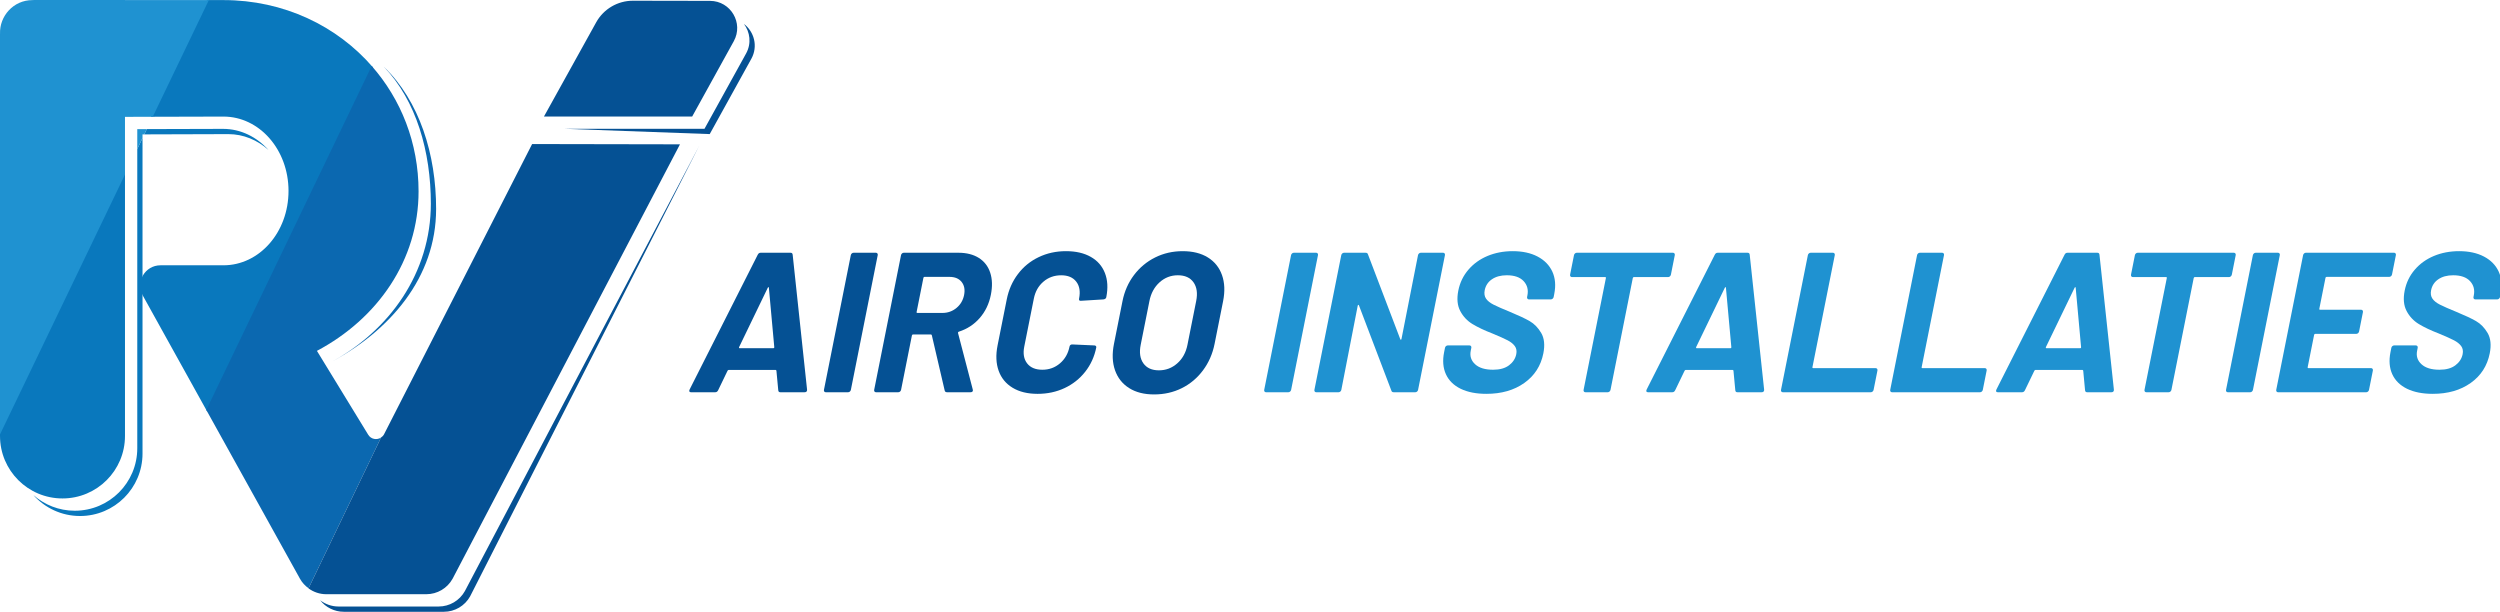 <?xml version="1.0" encoding="utf-8"?>
<!-- Generator: Adobe Illustrator 16.0.0, SVG Export Plug-In . SVG Version: 6.00 Build 0)  -->
<!DOCTYPE svg PUBLIC "-//W3C//DTD SVG 1.1//EN" "http://www.w3.org/Graphics/SVG/1.1/DTD/svg11.dtd">
<svg version="1.1" id="Laag_1" xmlns="http://www.w3.org/2000/svg" xmlns:xlink="http://www.w3.org/1999/xlink" x="0px" y="0px"
	 width="262.934px" height="64.342px" viewBox="0 0 262.934 64.342" enable-background="new 0 0 262.934 64.342"
	 xml:space="preserve">
<g>
	<path fill="#0978BD" d="M13.145,45.852V17.955L0,45.289v0.562c0,3.631,2.942,6.572,6.571,6.572
		C10.201,52.424,13.145,49.482,13.145,45.852"/>
	<path fill="#0978BD" d="M23.504,0.009h-1.73l-5.902,12.273l7.633-0.021c3.762,0,6.84,3.462,6.84,7.822
		c0,4.359-3.078,7.819-6.84,7.819H16.88c-1.63,0-2.659,1.756-1.863,3.178L21.8,43.303L39.219,7.078
		C35.462,2.718,29.828,0.009,23.504,0.009"/>
	<path fill="#0B68B0" d="M34.625,38.194c6.393-3.39,11.243-8.995,11.243-16.218c0-5.731-1.742-11.345-5.504-14.96
		c3.435,3.571,4.95,8.962,4.95,14.407C45.314,28.646,41.018,34.805,34.625,38.194"/>
	<path fill="#055194" d="M73.526,15.358L48.891,62.169c-0.557,1-1.611,1.62-2.756,1.62H35.602c-0.712,0-1.389-0.242-1.933-0.662
		c0.592,0.759,1.506,1.215,2.486,1.215h10.533c1.144,0,2.198-0.619,2.755-1.619L73.526,15.358z"/>
	<path fill="#055194" d="M78.238,2.513c0.646,0.852,0.816,2.051,0.229,3.117l-4.375,7.917H59.363l15.282,0.555l4.375-7.917
		C79.752,4.858,79.309,3.326,78.238,2.513"/>
	<path fill="#055194" d="M74.676,0.092l-8.106-0.015c-1.607-0.003-3.089,0.868-3.868,2.273l-5.491,9.903H72.8l4.374-7.917
		C78.227,2.433,76.852,0.097,74.676,0.092"/>
	<path fill="#055194" d="M81.852,41.045l-0.193-2.054c-0.016-0.056-0.043-0.085-0.084-0.085h-4.939c-0.04,0-0.08,0.029-0.117,0.085
		l-0.991,2.054c-0.068,0.14-0.17,0.209-0.304,0.209h-2.55c-0.08,0-0.136-0.023-0.166-0.072s-0.022-0.123,0.023-0.221l7.162-14.169
		c0.068-0.138,0.169-0.209,0.303-0.209h3.152c0.134,0,0.207,0.071,0.22,0.209l1.512,14.169c0.008,0.029,0.008,0.062,0,0.105
		c-0.025,0.125-0.111,0.188-0.259,0.188h-2.55C81.936,41.254,81.863,41.185,81.852,41.045 M77.793,36.623h3.534
		c0.081,0,0.115-0.043,0.105-0.127l-0.566-6.225c-0.003-0.057-0.018-0.08-0.046-0.073s-0.053,0.031-0.074,0.073l-3.008,6.225
		C77.707,36.58,77.727,36.623,77.793,36.623"/>
	<path fill="#055194" d="M86.693,41.182c-0.038-0.049-0.049-0.109-0.035-0.178l2.825-14.17c0.013-0.069,0.049-0.129,0.104-0.178
		c0.057-0.049,0.119-0.073,0.186-0.073h2.35c0.066,0,0.119,0.024,0.156,0.073s0.049,0.108,0.034,0.178l-2.824,14.17
		c-0.015,0.068-0.05,0.129-0.105,0.178c-0.058,0.049-0.119,0.072-0.186,0.072h-2.35C86.782,41.254,86.729,41.23,86.693,41.182"/>
	<path fill="#055194" d="M99.355,41.066l-1.352-5.807c-0.016-0.055-0.052-0.084-0.104-0.084h-1.868
		c-0.067,0-0.106,0.035-0.122,0.105l-1.14,5.723c-0.015,0.068-0.05,0.129-0.106,0.178s-0.118,0.072-0.186,0.072H92.13
		c-0.067,0-0.119-0.023-0.156-0.072s-0.049-0.109-0.034-0.178l2.824-14.17c0.014-0.069,0.049-0.129,0.105-0.178
		s0.118-0.073,0.186-0.073h5.742c0.857,0,1.573,0.182,2.15,0.544c0.577,0.365,0.976,0.881,1.197,1.552
		c0.221,0.672,0.244,1.446,0.068,2.327c-0.189,0.949-0.58,1.764-1.17,2.44c-0.59,0.679-1.321,1.157-2.193,1.437
		c-0.072,0.027-0.103,0.076-0.09,0.146l1.549,5.932c0.016,0.057,0.021,0.098,0.015,0.127c-0.022,0.111-0.107,0.166-0.255,0.166H99.6
		C99.465,41.254,99.384,41.191,99.355,41.066 M97.118,29.225l-0.715,3.584c-0.013,0.069,0.013,0.104,0.08,0.104h2.63
		c0.562,0,1.056-0.174,1.48-0.523s0.691-0.803,0.804-1.362c0.111-0.559,0.024-1.017-0.259-1.372
		c-0.283-0.357-0.706-0.535-1.269-0.535h-2.63C97.172,29.119,97.132,29.154,97.118,29.225"/>
	<path fill="#055194" d="M106.5,40.783c-0.705-0.426-1.195-1.023-1.47-1.793c-0.275-0.768-0.312-1.655-0.112-2.662l0.966-4.84
		c0.2-1.007,0.592-1.895,1.173-2.662c0.581-0.77,1.309-1.363,2.183-1.781c0.873-0.42,1.832-0.63,2.876-0.63
		c1.031,0,1.898,0.199,2.602,0.599c0.705,0.396,1.2,0.963,1.489,1.697c0.289,0.732,0.337,1.582,0.146,2.545
		c-0.026,0.127-0.121,0.204-0.287,0.232l-2.379,0.146h-0.041c-0.133,0-0.186-0.076-0.154-0.23c0.148-0.741,0.049-1.335-0.297-1.781
		c-0.346-0.449-0.874-0.671-1.584-0.671c-0.723,0-1.347,0.222-1.87,0.671c-0.524,0.446-0.86,1.04-1.007,1.781l-1.008,5.051
		c-0.145,0.727-0.044,1.313,0.301,1.76c0.347,0.447,0.881,0.671,1.604,0.671c0.71,0,1.326-0.224,1.851-0.671
		c0.524-0.446,0.859-1.033,1.004-1.76c0.03-0.153,0.127-0.23,0.287-0.23l2.328,0.104c0.066,0,0.12,0.022,0.159,0.064
		c0.038,0.041,0.052,0.091,0.04,0.146c-0.192,0.963-0.58,1.816-1.162,2.557c-0.583,0.742-1.307,1.314-2.171,1.719
		c-0.863,0.406-1.811,0.607-2.841,0.607C108.08,41.422,107.205,41.209,106.5,40.783"/>
	<path fill="#055194" d="M118.752,40.814c-0.707-0.446-1.201-1.072-1.483-1.875c-0.281-0.805-0.317-1.73-0.108-2.777l0.895-4.486
		c0.205-1.034,0.609-1.949,1.209-2.746c0.601-0.796,1.344-1.414,2.228-1.854s1.849-0.66,2.893-0.66c1.058,0,1.94,0.22,2.649,0.66
		s1.205,1.059,1.487,1.854c0.283,0.797,0.321,1.712,0.116,2.746l-0.895,4.486c-0.21,1.047-0.615,1.977-1.219,2.787
		s-1.348,1.436-2.231,1.875c-0.884,0.441-1.855,0.66-2.913,0.66C120.335,41.484,119.459,41.262,118.752,40.814 M123.818,38.215
		c0.553-0.488,0.91-1.138,1.071-1.948l0.919-4.612c0.162-0.809,0.068-1.463-0.281-1.96c-0.351-0.495-0.899-0.743-1.649-0.743
		c-0.735,0-1.378,0.248-1.925,0.743c-0.548,0.497-0.902,1.151-1.063,1.96l-0.919,4.612c-0.162,0.811-0.067,1.46,0.284,1.948
		c0.351,0.49,0.894,0.734,1.63,0.734S123.266,38.705,123.818,38.215"/>
	<path fill="#1F92D1" d="M132.996,41.182c-0.038-0.049-0.049-0.109-0.035-0.178l2.824-14.17c0.014-0.069,0.049-0.129,0.105-0.178
		s0.118-0.073,0.186-0.073h2.35c0.066,0,0.119,0.024,0.156,0.073s0.049,0.108,0.034,0.178l-2.824,14.17
		c-0.015,0.068-0.05,0.129-0.106,0.178s-0.119,0.072-0.185,0.072h-2.35C133.084,41.254,133.032,41.23,132.996,41.182"/>
	<path fill="#1F92D1" d="M149.244,26.656c0.057-0.049,0.117-0.073,0.186-0.073h2.349c0.067,0,0.119,0.024,0.156,0.073
		s0.048,0.108,0.035,0.178l-2.826,14.17c-0.013,0.068-0.048,0.129-0.104,0.178s-0.119,0.072-0.186,0.072h-2.27
		c-0.134,0-0.217-0.055-0.247-0.166l-3.413-8.972c-0.018-0.042-0.041-0.06-0.069-0.052c-0.029,0.006-0.048,0.038-0.06,0.094
		l-1.723,8.846c-0.014,0.068-0.049,0.129-0.105,0.178c-0.058,0.049-0.118,0.072-0.186,0.072h-2.35c-0.067,0-0.119-0.023-0.155-0.072
		c-0.038-0.049-0.049-0.109-0.035-0.178l2.825-14.17c0.014-0.069,0.048-0.129,0.105-0.178c0.057-0.049,0.118-0.073,0.186-0.073
		h2.269c0.134,0,0.216,0.056,0.247,0.168l3.401,8.929c0.019,0.043,0.041,0.059,0.07,0.052c0.027-0.006,0.048-0.038,0.058-0.095
		l1.735-8.803C149.152,26.765,149.187,26.705,149.244,26.656"/>
	<path fill="#1F92D1" d="M153.625,40.889c-0.731-0.357-1.25-0.867-1.553-1.53c-0.303-0.664-0.366-1.437-0.19-2.317l0.093-0.46
		c0.013-0.069,0.049-0.129,0.104-0.179c0.057-0.049,0.118-0.074,0.187-0.074h2.288c0.067,0,0.119,0.025,0.156,0.074
		c0.037,0.05,0.049,0.109,0.035,0.179l-0.063,0.313c-0.111,0.561,0.042,1.031,0.461,1.414c0.419,0.386,1.05,0.577,1.894,0.577
		c0.709,0,1.269-0.157,1.681-0.472c0.409-0.313,0.662-0.702,0.753-1.163c0.067-0.335,0.017-0.617-0.151-0.849
		c-0.169-0.23-0.42-0.432-0.752-0.607c-0.334-0.174-0.871-0.416-1.613-0.723c-0.833-0.321-1.527-0.65-2.082-0.986
		c-0.557-0.335-0.987-0.793-1.293-1.373c-0.307-0.579-0.374-1.295-0.205-2.148c0.168-0.838,0.521-1.571,1.062-2.199
		c0.541-0.63,1.212-1.111,2.015-1.447c0.804-0.335,1.688-0.503,2.65-0.503c1.018,0,1.888,0.188,2.609,0.565
		c0.721,0.378,1.237,0.905,1.552,1.582c0.312,0.68,0.381,1.465,0.202,2.359l-0.062,0.313c-0.014,0.069-0.049,0.131-0.105,0.179
		c-0.058,0.049-0.119,0.074-0.187,0.074H160.8c-0.067,0-0.118-0.025-0.155-0.074c-0.038-0.048-0.049-0.109-0.035-0.179l0.033-0.167
		c0.116-0.587-0.015-1.087-0.395-1.499c-0.379-0.411-0.971-0.618-1.773-0.618c-0.63,0-1.149,0.139-1.561,0.42
		c-0.409,0.279-0.664,0.663-0.762,1.152c-0.068,0.35-0.024,0.644,0.137,0.881c0.159,0.236,0.425,0.451,0.796,0.639
		c0.371,0.189,0.952,0.443,1.745,0.766c0.877,0.363,1.56,0.684,2.047,0.963c0.486,0.279,0.892,0.695,1.217,1.248
		c0.324,0.553,0.399,1.268,0.225,2.147c-0.262,1.313-0.931,2.352-2.007,3.114c-1.075,0.762-2.403,1.141-3.981,1.141
		C155.258,41.422,154.357,41.244,153.625,40.889"/>
	<path fill="#1F92D1" d="M176.109,26.656c0.037,0.049,0.049,0.108,0.035,0.178l-0.409,2.055c-0.014,0.07-0.05,0.129-0.105,0.178
		c-0.058,0.05-0.119,0.074-0.187,0.074h-3.594c-0.067,0-0.106,0.033-0.121,0.104l-2.344,11.759c-0.015,0.068-0.05,0.129-0.106,0.178
		s-0.118,0.072-0.185,0.072h-2.35c-0.067,0-0.119-0.023-0.156-0.072s-0.049-0.109-0.035-0.178l2.346-11.759
		c0.013-0.071-0.014-0.104-0.08-0.104h-3.494c-0.067,0-0.119-0.024-0.156-0.074c-0.037-0.049-0.049-0.107-0.035-0.178l0.41-2.055
		c0.014-0.069,0.048-0.129,0.105-0.178c0.057-0.049,0.119-0.073,0.186-0.073h10.12C176.021,26.583,176.072,26.607,176.109,26.656"/>
	<path fill="#1F92D1" d="M182.508,41.045l-0.193-2.054c-0.016-0.056-0.043-0.085-0.084-0.085h-4.939
		c-0.039,0-0.078,0.029-0.117,0.085l-0.991,2.054c-0.068,0.14-0.17,0.209-0.303,0.209h-2.551c-0.079,0-0.136-0.023-0.165-0.072
		c-0.031-0.049-0.023-0.123,0.023-0.221l7.162-14.169c0.067-0.138,0.168-0.209,0.303-0.209h3.152c0.133,0,0.206,0.071,0.219,0.209
		l1.514,14.169c0.007,0.029,0.007,0.062-0.001,0.105c-0.025,0.125-0.112,0.188-0.259,0.188h-2.551
		C182.593,41.254,182.52,41.185,182.508,41.045 M178.449,36.623h3.534c0.081,0,0.116-0.043,0.106-0.127l-0.566-6.225
		c-0.003-0.057-0.018-0.08-0.046-0.073s-0.054,0.031-0.075,0.073l-3.008,6.225C178.364,36.58,178.383,36.623,178.449,36.623"/>
	<path fill="#1F92D1" d="M187.35,41.182c-0.037-0.049-0.049-0.109-0.034-0.178l2.824-14.17c0.014-0.069,0.049-0.129,0.105-0.178
		s0.118-0.073,0.187-0.073h2.348c0.067,0,0.119,0.024,0.157,0.073c0.036,0.049,0.048,0.108,0.034,0.178l-2.349,11.779
		c-0.014,0.071,0.014,0.105,0.08,0.105h6.565c0.067,0,0.119,0.024,0.156,0.073c0.037,0.05,0.049,0.109,0.035,0.179l-0.405,2.033
		c-0.015,0.068-0.049,0.129-0.105,0.178c-0.058,0.049-0.119,0.072-0.187,0.072h-9.256C187.438,41.254,187.387,41.23,187.35,41.182"
		/>
	<path fill="#1F92D1" d="M198.835,41.182c-0.037-0.049-0.049-0.109-0.034-0.178l2.824-14.17c0.015-0.069,0.049-0.129,0.105-0.178
		s0.119-0.073,0.186-0.073h2.35c0.066,0,0.118,0.024,0.156,0.073c0.037,0.049,0.049,0.108,0.034,0.178l-2.348,11.779
		c-0.015,0.071,0.013,0.105,0.079,0.105h6.566c0.066,0,0.119,0.024,0.156,0.073c0.037,0.05,0.049,0.109,0.034,0.179l-0.405,2.033
		c-0.014,0.068-0.049,0.129-0.105,0.178s-0.119,0.072-0.186,0.072h-9.257C198.924,41.254,198.872,41.23,198.835,41.182"/>
	<path fill="#1F92D1" d="M219.293,41.045l-0.193-2.054c-0.016-0.056-0.043-0.085-0.083-0.085h-4.94
		c-0.039,0-0.078,0.029-0.116,0.085l-0.992,2.054c-0.068,0.14-0.17,0.209-0.303,0.209h-2.55c-0.08,0-0.137-0.023-0.166-0.072
		c-0.031-0.049-0.023-0.123,0.023-0.221l7.162-14.169c0.067-0.138,0.169-0.209,0.303-0.209h3.152c0.133,0,0.207,0.071,0.219,0.209
		l1.514,14.169c0.008,0.029,0.008,0.062-0.001,0.105c-0.025,0.125-0.111,0.188-0.259,0.188h-2.551
		C219.379,41.254,219.306,41.185,219.293,41.045 M215.235,36.623h3.533c0.081,0,0.116-0.043,0.105-0.127l-0.565-6.225
		c-0.003-0.057-0.018-0.08-0.046-0.073s-0.053,0.031-0.074,0.073l-3.009,6.225C215.149,36.58,215.168,36.623,215.235,36.623"/>
	<path fill="#1F92D1" d="M235.103,26.656c0.036,0.049,0.049,0.108,0.035,0.178l-0.409,2.055c-0.015,0.07-0.05,0.129-0.106,0.178
		c-0.058,0.05-0.119,0.074-0.186,0.074h-3.594c-0.067,0-0.108,0.033-0.122,0.104l-2.344,11.759
		c-0.014,0.068-0.049,0.129-0.105,0.178s-0.119,0.072-0.186,0.072h-2.35c-0.067,0-0.119-0.023-0.156-0.072s-0.049-0.109-0.034-0.178
		l2.345-11.759c0.014-0.071-0.014-0.104-0.08-0.104h-3.494c-0.066,0-0.119-0.024-0.155-0.074c-0.038-0.049-0.049-0.107-0.035-0.178
		l0.409-2.055c0.014-0.069,0.05-0.129,0.105-0.178c0.057-0.049,0.119-0.073,0.186-0.073h10.12
		C235.014,26.583,235.064,26.607,235.103,26.656"/>
	<path fill="#1F92D1" d="M234.154,41.182c-0.037-0.049-0.049-0.109-0.034-0.178l2.824-14.17c0.015-0.069,0.049-0.129,0.105-0.178
		s0.119-0.073,0.186-0.073h2.35c0.066,0,0.118,0.024,0.156,0.073c0.037,0.049,0.049,0.108,0.034,0.178l-2.824,14.17
		c-0.015,0.068-0.05,0.129-0.106,0.178s-0.118,0.072-0.186,0.072h-2.349C234.243,41.254,234.191,41.23,234.154,41.182"/>
	<path fill="#1F92D1" d="M251.473,29.046c-0.057,0.049-0.119,0.073-0.186,0.073h-6.586c-0.066,0-0.107,0.035-0.121,0.105
		l-0.648,3.248c-0.014,0.07,0.013,0.104,0.08,0.104h4.317c0.067,0,0.119,0.025,0.155,0.074c0.037,0.049,0.049,0.108,0.035,0.177
		l-0.405,2.034c-0.014,0.07-0.05,0.129-0.106,0.178c-0.056,0.05-0.118,0.074-0.185,0.074h-4.317c-0.066,0-0.107,0.034-0.121,0.104
		l-0.677,3.395c-0.014,0.071,0.013,0.105,0.079,0.105h6.586c0.067,0,0.119,0.023,0.156,0.072s0.049,0.11,0.035,0.18l-0.405,2.031
		c-0.014,0.07-0.049,0.131-0.106,0.18c-0.057,0.049-0.117,0.074-0.185,0.074h-9.277c-0.066,0-0.119-0.025-0.155-0.074
		c-0.037-0.049-0.049-0.109-0.035-0.18l2.825-14.168c0.013-0.069,0.049-0.129,0.105-0.178c0.056-0.049,0.118-0.073,0.185-0.073
		h9.277c0.067,0,0.119,0.024,0.156,0.073c0.036,0.049,0.049,0.108,0.035,0.178l-0.406,2.033
		C251.564,28.938,251.528,28.996,251.473,29.046"/>
	<path fill="#1F92D1" d="M253.157,40.889c-0.731-0.357-1.249-0.867-1.553-1.53c-0.302-0.664-0.365-1.437-0.19-2.317l0.092-0.46
		c0.014-0.069,0.049-0.129,0.106-0.179c0.057-0.049,0.118-0.074,0.186-0.074h2.289c0.066,0,0.118,0.025,0.156,0.074
		c0.036,0.05,0.048,0.109,0.034,0.179l-0.062,0.313c-0.111,0.561,0.042,1.031,0.461,1.414c0.418,0.386,1.05,0.577,1.893,0.577
		c0.709,0,1.27-0.157,1.681-0.472c0.411-0.313,0.662-0.702,0.754-1.163c0.067-0.335,0.017-0.617-0.151-0.849
		c-0.169-0.23-0.42-0.432-0.752-0.607c-0.334-0.174-0.873-0.416-1.614-0.723c-0.832-0.321-1.526-0.65-2.083-0.986
		c-0.555-0.335-0.985-0.793-1.292-1.373c-0.306-0.579-0.374-1.295-0.204-2.148c0.168-0.838,0.521-1.571,1.062-2.199
		c0.54-0.63,1.212-1.111,2.016-1.447c0.802-0.335,1.686-0.503,2.649-0.503c1.018,0,1.887,0.188,2.608,0.565
		c0.722,0.378,1.238,0.905,1.552,1.582c0.312,0.68,0.381,1.465,0.203,2.359l-0.062,0.313c-0.015,0.069-0.05,0.131-0.106,0.179
		c-0.057,0.049-0.118,0.074-0.185,0.074h-2.31c-0.067,0-0.119-0.025-0.157-0.074c-0.036-0.048-0.049-0.109-0.034-0.179l0.034-0.167
		c0.116-0.587-0.015-1.087-0.395-1.499c-0.38-0.411-0.972-0.618-1.774-0.618c-0.629,0-1.149,0.139-1.56,0.42
		c-0.41,0.279-0.664,0.663-0.762,1.152c-0.069,0.35-0.024,0.644,0.137,0.881c0.158,0.236,0.425,0.451,0.796,0.639
		c0.37,0.189,0.952,0.443,1.744,0.766c0.878,0.363,1.561,0.684,2.048,0.963c0.486,0.279,0.892,0.695,1.217,1.248
		c0.324,0.553,0.399,1.268,0.225,2.147c-0.262,1.313-0.931,2.352-2.007,3.114c-1.075,0.762-2.402,1.141-3.982,1.141
		C254.791,41.422,253.89,41.244,253.157,40.889"/>
	<path fill="#1F92D1" d="M13.145,0.009V0H3.601c-0.06,0-0.117,0.005-0.177,0.009l0,0c-2.037,0-3.485,1.709-3.422,3.54
		C0.002,3.566,0,3.583,0,3.601v42.089l13.145-27.336V12.29l2.92-0.008l5.901-12.273H13.145z"/>
	<path fill="#0978BD" d="M14.437,15.667v31.478c0,3.629-2.942,6.57-6.573,6.57c-1.674,0-3.199-0.626-4.36-1.656
		c1.204,1.355,2.959,2.211,4.915,2.211c3.629,0,6.571-2.942,6.571-6.572V14.517L14.437,15.667z"/>
	<path fill="#0978BD" d="M23.457,13.554l-8.017,0.023l-0.268,0.557l8.837-0.028c1.594,0,3.063,0.623,4.229,1.67
		C27.003,14.398,25.313,13.554,23.457,13.554"/>
	<polygon fill="#1F92D1" points="14.437,13.583 14.437,15.667 14.989,14.517 14.989,14.135 15.173,14.134 15.44,13.579 	"/>
	<path fill="#0B68B0" d="M55.99,15.15h-0.025H55.99z"/>
	<path fill="#0B68B0" d="M40.078,46.016c-0.435,0.291-1.064,0.195-1.359-0.305l-5.387-8.809c6.394-3.39,10.69-9.549,10.69-16.772
		c0-5.114-1.855-9.697-4.929-13.194L21.697,43.117l9.859,17.764c0.225,0.402,0.536,0.73,0.896,0.992L40.078,46.016z"/>
	<path fill="#0B68B0" d="M32.677,62.025c0.045,0.025,0.087,0.058,0.133,0.081C32.764,62.083,32.722,62.052,32.677,62.025"/>
	<path fill="#055194" d="M55.965,15.15L40.383,45.691c-0.078,0.14-0.186,0.244-0.306,0.324l-7.63,15.867
		c0.532,0.389,1.18,0.613,1.862,0.613h10.533c1.144,0,2.198-0.621,2.755-1.62l23.918-45.695L55.965,15.15z"/>
</g>
</svg>
